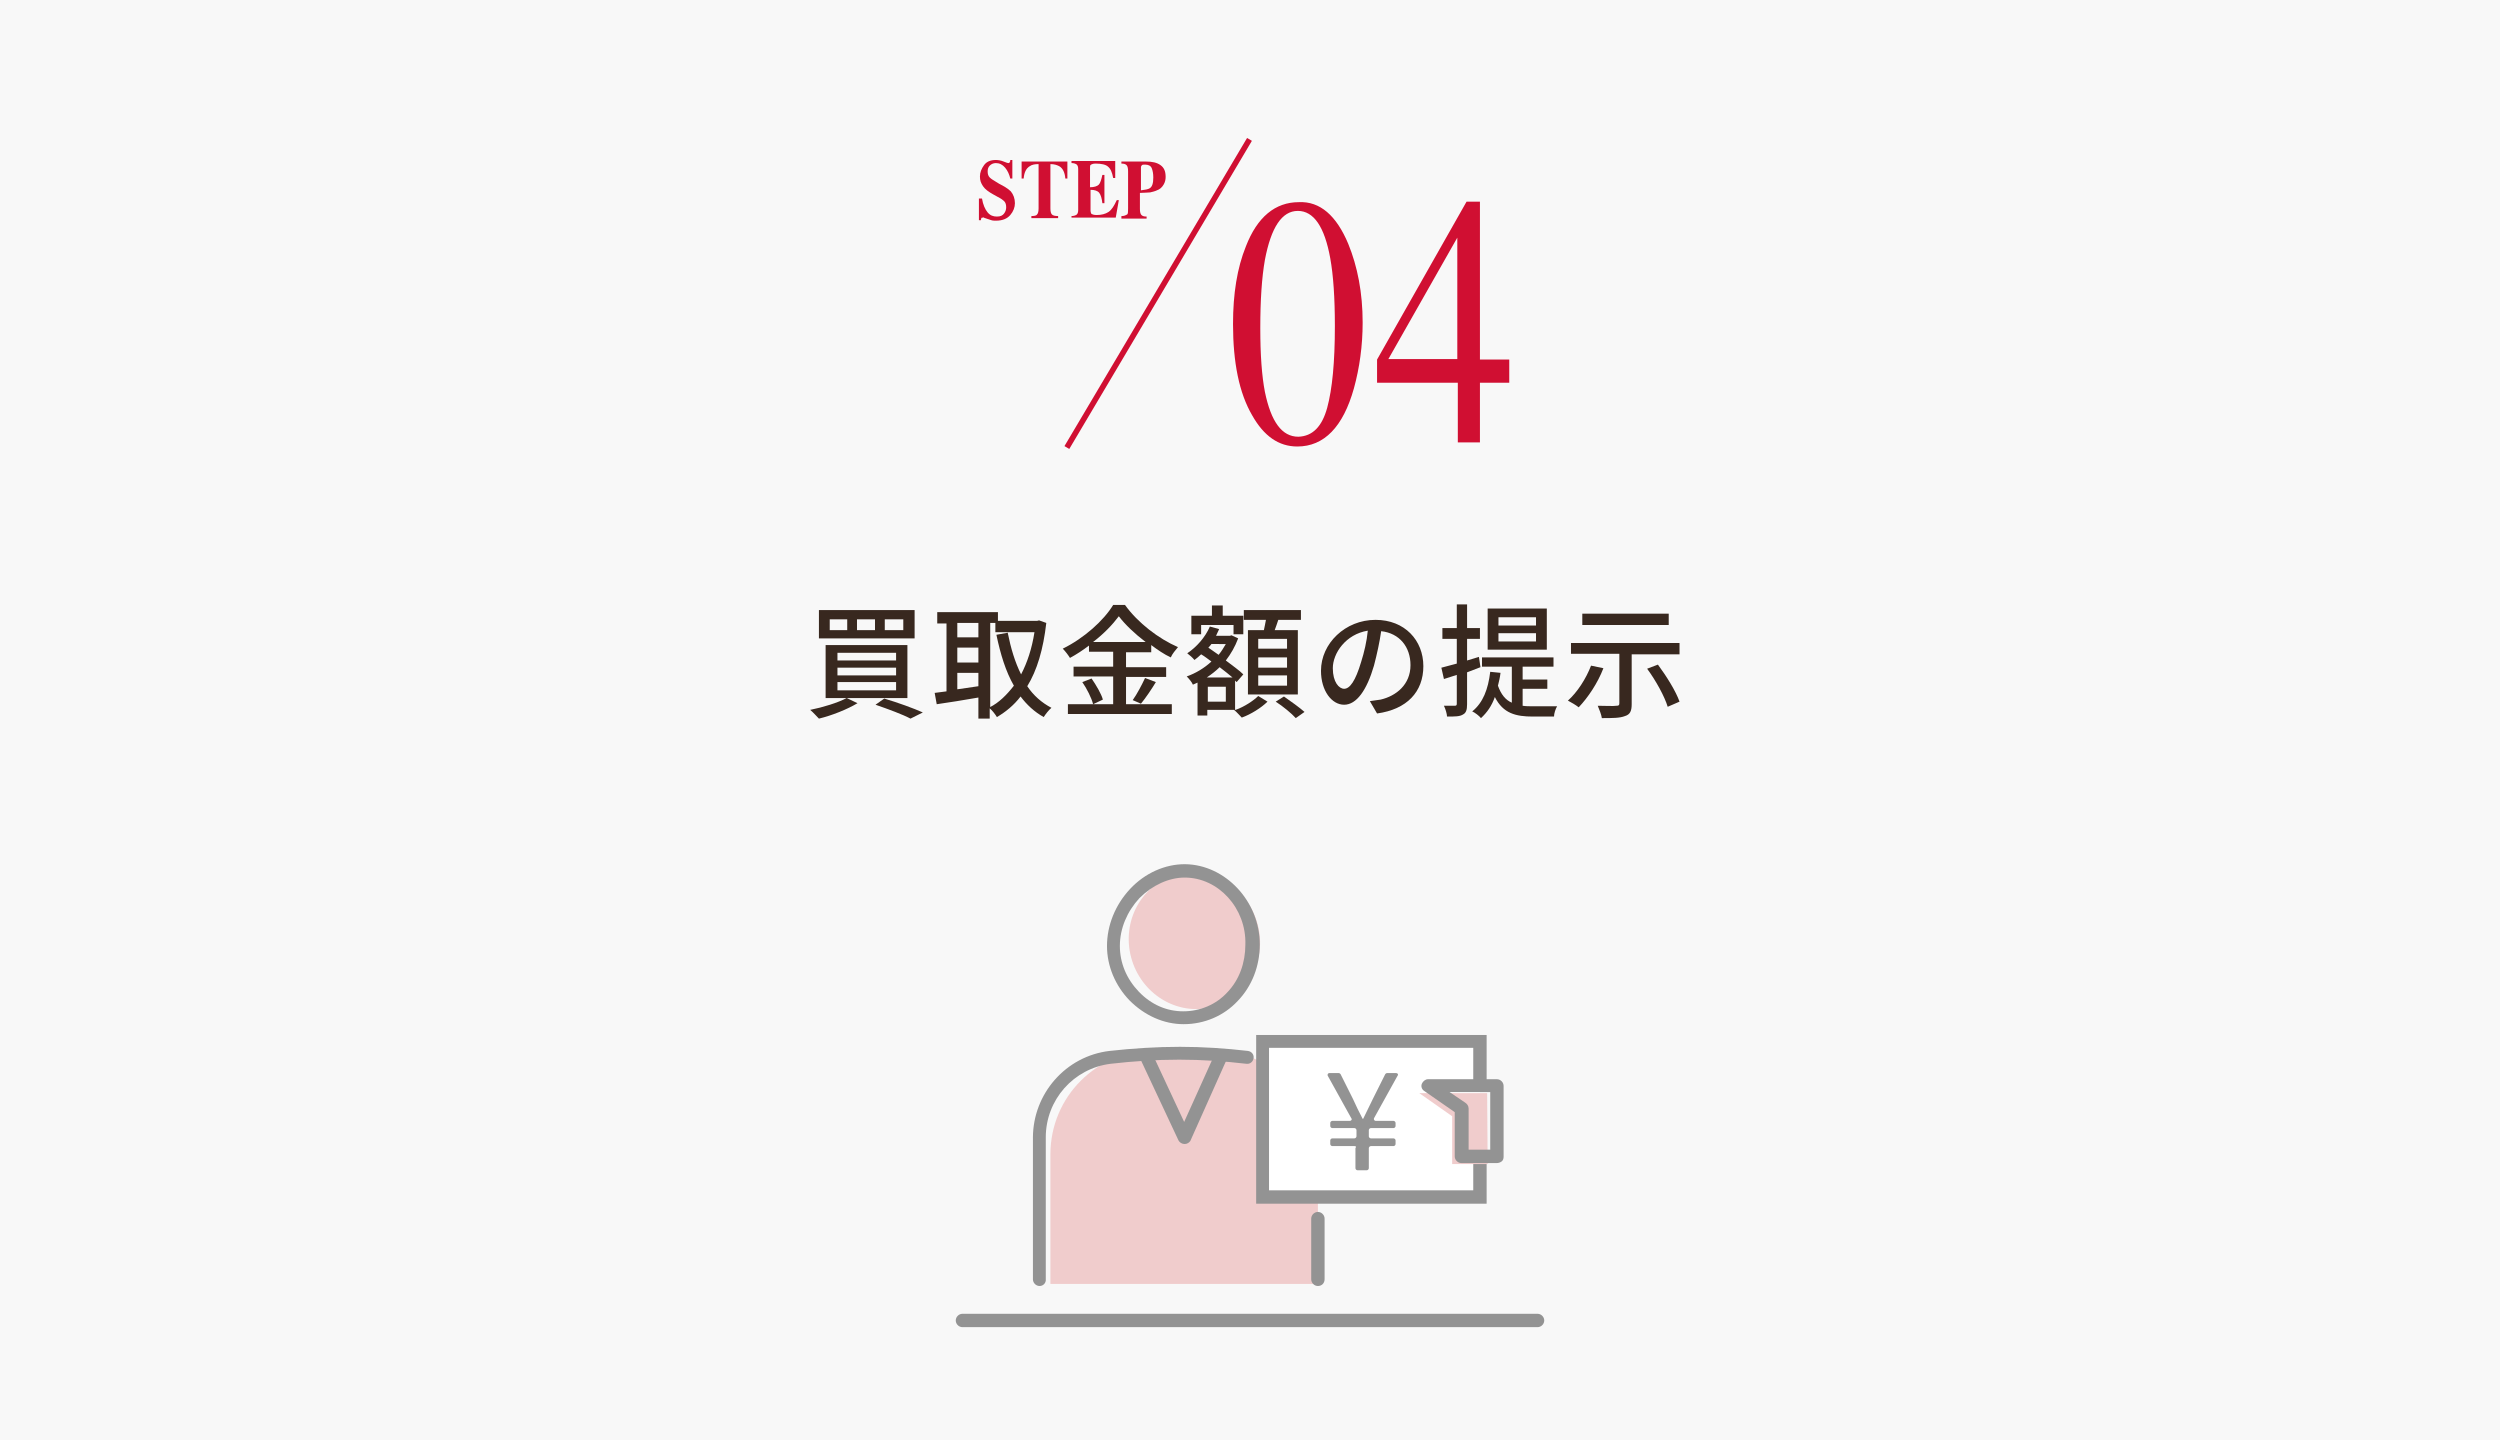 <?xml version="1.0" encoding="utf-8"?>
<!-- Generator: Adobe Illustrator 25.4.1, SVG Export Plug-In . SVG Version: 6.00 Build 0)  -->
<svg version="1.1" xmlns="http://www.w3.org/2000/svg" xmlns:xlink="http://www.w3.org/1999/xlink" x="0px" y="0px"
	 viewBox="0 0 486 280" style="enable-background:new 0 0 486 280;" xml:space="preserve">
<style type="text/css">
	.ドロップシャドウ{fill:none;}
	.角を丸くする_x0020_2_x0020_pt{fill:#FFFFFF;stroke:#231815;stroke-miterlimit:10;}
	.ライブ反射_x0020_X{fill:none;}
	.ベベルソフト{fill:url(#SVGID_1_);}
	.夕暮れ{fill:#FFFFFF;}
	.木の葉_GS{fill:#FFE100;}
	.ポンパドール_GS{fill-rule:evenodd;clip-rule:evenodd;fill:#4CACE2;}
	.st0{display:none;}
	.st1{display:inline;fill:#222222;}
	.st2{fill:#F8F8F8;}
	.st3{fill:#38281F;}
	.st4{fill:#D00F32;}
	.st5{fill:none;stroke:#D00F32;stroke-width:1.091;stroke-miterlimit:10;}
	.st6{fill:#F0CCCC;}
	.st7{fill:#FFFFFF;}
	.st8{fill:#939393;}
</style>
<linearGradient id="SVGID_1_" gradientUnits="userSpaceOnUse" x1="-530" y1="-280" x2="-529.293" y2="-279.293">
	<stop  offset="0" style="stop-color:#E6E7EA"/>
	<stop  offset="0.175" style="stop-color:#E2E3E6"/>
	<stop  offset="0.354" style="stop-color:#D6D7DA"/>
	<stop  offset="0.535" style="stop-color:#C1C4C5"/>
	<stop  offset="0.717" style="stop-color:#A4A8A8"/>
	<stop  offset="0.899" style="stop-color:#808584"/>
	<stop  offset="1" style="stop-color:#686E6C"/>
</linearGradient>
<g id="レイヤー_1" class="st0">
	<rect x="-531" y="-279" class="st1" width="1200" height="846.9"/>
</g>
<g id="レイヤー_2">
	<rect class="st2" width="486" height="280"/>
	<g>
		<path class="st3" d="M166.7,136.7c-2,1.2-5,2.4-7.5,3c-0.4-0.4-1.2-1.3-1.7-1.7c2.5-0.5,5.4-1.4,7.1-2.3L166.7,136.7z
			 M177.8,118.6v5.5h-18.6v-5.5H177.8z M176.4,125.4v10.3h-15.9v-10.3H176.4z M161.3,122.5h3.4v-2.1h-3.4V122.5z M162.8,128.4h11.4
			v-1.5h-11.4V128.4z M162.8,131.3h11.4v-1.5h-11.4V131.3z M162.8,134.2h11.4v-1.6h-11.4V134.2z M166.6,122.5h3.5v-2.1h-3.5V122.5z
			 M171.9,135.8c2.7,0.8,5.7,1.9,7.5,2.7l-2.4,1.2c-1.5-0.8-4.2-1.8-6.8-2.7L171.9,135.8z M172,122.5h3.6v-2.1H172V122.5z"/>
		<path class="st3" d="M203.4,121.1c-0.6,5.2-1.8,9.2-3.7,12.3c1.2,1.8,2.8,3.2,4.7,4.2c-0.5,0.4-1.2,1.3-1.5,1.8
			c-1.8-1-3.3-2.4-4.5-4c-1.3,1.7-2.9,3-4.6,4c-0.3-0.5-0.9-1.3-1.4-1.7v2h-2.2v-4.1c-2.9,0.5-5.9,1-8.1,1.3l-0.4-2.2
			c0.7-0.1,1.4-0.2,2.3-0.3v-13.2h-1.8V119H194v1.7h7.6l0.4-0.1L203.4,121.1z M186.1,121.1v2.8h4.1v-2.8H186.1z M186.1,128.8h4.1
			v-2.9h-4.1V128.8z M190.2,133.4v-2.6h-4.1v3.2L190.2,133.4z M192.4,137.5c1.8-0.9,3.3-2.4,4.7-4.2c-1.6-2.8-2.6-6.1-3.4-9.9
			l2.2-0.4c0.6,3,1.4,5.7,2.6,8.1c1.2-2.3,2.1-5,2.6-8.2h-7.6v-1.8h-1V137.5z"/>
		<path class="st3" d="M218.7,136.9h9.1v1.9h-20.2v-1.9h8.8v-5.4h-7.7v-1.9h7.7v-2.9h-4.7v-1.2c-1.2,0.9-2.4,1.7-3.7,2.4
			c-0.3-0.5-0.9-1.3-1.4-1.8c4.1-2,8-5.5,9.8-8.5h2.3c2.5,3.5,6.6,6.6,10.3,8.2c-0.5,0.6-1.1,1.3-1.4,2c-1.3-0.6-2.6-1.5-3.8-2.4
			v1.4h-4.9v2.9h7.8v1.9h-7.8V136.9z M212.2,131.9c0.9,1.3,1.9,3,2.2,4.1l-1.9,0.9c-0.3-1.2-1.2-3-2.1-4.3L212.2,131.9z
			 M222.7,124.8c-2.1-1.6-4-3.4-5.2-5c-1.2,1.6-2.9,3.4-5,5H222.7z M220.2,136.1c0.8-1.1,1.8-3,2.4-4.3l2.1,0.8
			c-0.9,1.5-2,3.1-2.9,4.2L220.2,136.1z"/>
		<path class="st3" d="M240.2,138c1.7-0.6,3.5-1.8,4.4-2.7l1.8,1.1c-1.2,1.2-3.3,2.5-5,3.1c-0.4-0.4-1-1.1-1.5-1.5h-5.2v1.1h-1.9
			v-6.4c-0.3,0.1-0.6,0.3-0.9,0.4c-0.2-0.5-0.8-1.2-1.2-1.6c1.7-0.6,3.4-1.6,4.8-2.9c-0.7-0.5-1.3-1-2-1.4c-0.4,0.4-0.9,0.8-1.3,1.1
			c-0.3-0.4-1-1-1.4-1.3c1.8-1.2,3.5-3.1,4.4-5.2l1.8,0.5c-0.2,0.4-0.4,0.9-0.6,1.3h2.7l0.3-0.1l1.3,0.6c-0.6,1.6-1.4,3-2.4,4.3
			c1.3,1,2.6,1.9,3.4,2.7l-1.3,1.5l-0.3-0.3V138z M233.4,123.3h-1.8v-3.6h4v-2h2.1v2h4v3.6h-1.9v-1.8h-6.3V123.3z M239.6,131.7
			c-0.7-0.6-1.6-1.3-2.5-2c-0.7,0.7-1.6,1.4-2.5,2H239.6z M238.3,133.5h-3.5v2.9h3.5V133.5z M235.5,125.2c-0.2,0.3-0.4,0.5-0.6,0.7
			c0.6,0.4,1.3,0.9,2,1.4c0.5-0.6,1-1.4,1.4-2.1H235.5z M245.7,122.5c0.1-0.6,0.3-1.3,0.4-2h-4.3v-1.9h11.1v1.9h-4.4
			c-0.2,0.7-0.5,1.4-0.7,2h4.5V135h-9.7v-12.5H245.7z M250.2,124.2h-5.6v1.9h5.6V124.2z M250.2,127.8h-5.6v2h5.6V127.8z
			 M250.2,131.3h-5.6v2h5.6V131.3z M249.6,135.4c1.3,0.9,3.1,2.2,4,3l-1.7,1.2c-0.8-0.9-2.5-2.3-3.9-3.2L249.6,135.4z"/>
		<path class="st3" d="M266.3,136.3c0.8-0.1,1.5-0.2,2.1-0.3c3-0.7,5.8-2.9,5.8-6.7c0-3.5-2.1-6.2-5.7-6.6c-0.3,2.1-0.8,4.4-1.4,6.7
			c-1.4,4.8-3.4,7.6-5.8,7.6c-2.4,0-4.5-2.7-4.5-6.6c0-5.3,4.7-9.9,10.6-9.9c5.7,0,9.3,4,9.3,9c0,5-3.2,8.4-9,9.2L266.3,136.3z
			 M264.6,128.7c0.6-1.9,1.1-4,1.3-6.1c-4.3,0.7-6.8,4.4-6.8,7.3c0,2.7,1.2,4,2.2,4C262.4,133.9,263.5,132.4,264.6,128.7z"/>
		<path class="st3" d="M285.2,130.7v6.2c0,1.1-0.2,1.7-0.8,2c-0.6,0.4-1.6,0.4-3.1,0.4c0-0.5-0.3-1.5-0.6-2.1c1,0,1.8,0,2.1,0
			c0.3,0,0.4-0.1,0.4-0.4v-5.6l-2.5,0.8l-0.5-2.2c0.8-0.2,1.9-0.5,3-0.8v-4.8h-2.8v-2.1h2.8v-4.6h2v4.6h2.5v2.1h-2.5v4.2l2.3-0.7
			l0.3,2L285.2,130.7z M296,137.2c0.6,0.1,1.3,0.1,2,0.1c0.7,0,3.8,0,4.7,0c-0.3,0.5-0.6,1.4-0.6,2h-4.1c-3.3,0-5.8-0.6-7.4-3.8
			c-0.6,1.7-1.5,3-2.7,4.1c-0.3-0.4-1.2-1.1-1.7-1.3c2.1-1.7,3.1-4.3,3.5-7.7l2,0.2c-0.1,0.9-0.3,1.7-0.5,2.5
			c0.6,1.7,1.5,2.8,2.7,3.3v-7h-5.8v-1.8H302v1.8h-6v2.5h4.8v1.8H296V137.2z M300.7,126.3h-11.5v-8h11.5V126.3z M298.6,120h-7.3v1.6
			h7.3V120z M298.6,123.1h-7.3v1.6h7.3V123.1z"/>
		<path class="st3" d="M311.7,129.9c-1.1,2.9-3,5.7-4.8,7.6c-0.5-0.4-1.5-1-2.1-1.3c1.8-1.6,3.5-4.2,4.5-6.8L311.7,129.9z
			 M326.5,125v2.2h-9.3v9.7c0,1.3-0.3,2-1.3,2.3c-1,0.4-2.4,0.4-4.5,0.4c-0.1-0.7-0.5-1.7-0.8-2.4c1.5,0,3.1,0.1,3.6,0
			c0.5,0,0.6-0.1,0.6-0.5v-9.6h-9.4V125H326.5z M324.4,121.5h-16.8v-2.2h16.8V121.5z M322.3,129.2c1.7,2.3,3.5,5.2,4.2,7.2l-2.3,1
			c-0.6-2-2.3-5.1-4-7.4L322.3,129.2z"/>
	</g>
	<g>
		<g>
			<path class="st4" d="M262.1,47.4c1.8,4.4,2.8,9.5,2.8,15.3c0,4.5-0.6,8.8-1.7,12.8c-2.1,7.5-5.8,11.3-11,11.3
				c-3.6,0-6.5-2-8.8-6.1c-2.5-4.3-3.7-10.2-3.7-17.7c0-5.9,0.8-10.9,2.5-15.1c2.2-5.7,5.7-8.6,10.3-8.6
				C256.6,39.1,259.8,41.9,262.1,47.4z M258,79.3c1-3.7,1.5-8.9,1.5-15.9c0-5.5-0.3-9.9-0.9-13.2c-1.1-6.1-3.2-9.2-6.3-9.2
				s-5.2,3.2-6.4,9.5c-0.6,3.4-0.9,7.8-0.9,13.3c0,5.2,0.3,9.3,0.9,12.4c1.2,5.8,3.3,8.7,6.5,8.7C255.2,84.8,257,82.9,258,79.3z"/>
			<path class="st4" d="M285.1,39.2h2.6v30.7h5.7v4.5h-5.7v11.6h-4.3V74.4h-15.7v-4.5L285.1,39.2z M283.3,46.2l-13.4,23.6h13.4V46.2
				z"/>
		</g>
		<g>
			<g>
				<path class="st4" d="M190.5,38.6h0.4c0.2,1.2,0.6,2.1,1.1,2.7c0.5,0.6,1.1,0.8,1.8,0.8c0.7,0,1.1-0.2,1.4-0.6
					c0.3-0.4,0.4-0.8,0.4-1.2c0-0.5-0.1-0.9-0.4-1.2c-0.2-0.2-0.6-0.5-1.2-0.8l-0.9-0.5c-0.9-0.5-1.6-1-2-1.6s-0.6-1.1-0.6-1.9
					c0-0.8,0.3-1.5,0.8-2.2s1.3-1,2.3-1c0.5,0,1,0.1,1.5,0.3c0.5,0.2,0.8,0.3,0.9,0.3c0.2,0,0.3-0.1,0.3-0.2
					c0.1-0.1,0.1-0.2,0.1-0.4h0.4v3.6h-0.4c-0.2-0.8-0.5-1.5-1-2.1c-0.5-0.6-1.1-0.9-1.8-0.9c-0.5,0-0.9,0.2-1.2,0.5
					s-0.4,0.7-0.4,1.1c0,0.5,0.1,0.9,0.4,1.2c0.3,0.3,0.8,0.6,1.8,1.2l1.1,0.6c0.5,0.3,0.9,0.6,1.2,0.9c0.5,0.6,0.8,1.4,0.8,2.3
					c0,0.8-0.3,1.6-0.9,2.3c-0.6,0.7-1.5,1.1-2.8,1.1c-0.3,0-0.6,0-0.9-0.1c-0.3-0.1-0.6-0.2-0.9-0.3l-0.3-0.1c-0.1,0-0.1,0-0.2-0.1
					s-0.1,0-0.2,0c-0.2,0-0.3,0-0.3,0.1c-0.1,0.1-0.1,0.2-0.1,0.4h-0.4V38.6z"/>
				<path class="st4" d="M198.6,31.4h8.9l0,3.3h-0.4c-0.1-1.2-0.5-2-1.2-2.4c-0.4-0.2-0.9-0.4-1.7-0.4v8.6c0,0.6,0.1,1,0.3,1.2
					s0.6,0.3,1.2,0.3v0.4h-5.2V42c0.6,0,1-0.1,1.1-0.3c0.2-0.2,0.3-0.6,0.3-1.2v-8.6c-0.7,0-1.3,0.1-1.7,0.4
					c-0.7,0.4-1.1,1.2-1.2,2.4h-0.4L198.6,31.4z"/>
				<path class="st4" d="M208.3,42.4V42c0.4,0,0.7-0.1,0.9-0.2c0.3-0.2,0.4-0.5,0.4-1v-7.9c0-0.5-0.1-0.8-0.4-1
					c-0.2-0.1-0.5-0.2-0.9-0.2v-0.4h8.5v3.3h-0.4c-0.2-1.1-0.5-1.8-1-2.2c-0.4-0.4-1.3-0.6-2.4-0.6c-0.5,0-0.7,0.1-0.9,0.2
					s-0.2,0.3-0.2,0.6v3.8c0.8,0,1.4-0.2,1.7-0.5c0.3-0.3,0.5-1,0.7-1.9h0.4v5.5h-0.4c-0.1-0.9-0.3-1.6-0.6-2
					c-0.3-0.4-0.9-0.6-1.7-0.6v4c0,0.3,0.1,0.6,0.2,0.7c0.2,0.1,0.5,0.2,1,0.2c0.9,0,1.7-0.2,2.3-0.6c0.6-0.4,1.1-1.2,1.6-2.3h0.4
					l-0.6,3.4H208.3z"/>
				<path class="st4" d="M218.1,42c0.5,0,0.8-0.2,1-0.3s0.2-0.6,0.2-1.2v-7.2c0-0.6-0.1-1-0.3-1.2s-0.5-0.3-1-0.3v-0.4h4.7
					c1.3,0,2.2,0.2,2.9,0.7s1,1.2,1,2.3c0,0.5-0.1,1-0.4,1.5c-0.3,0.5-0.7,0.9-1.3,1.1c-0.4,0.2-0.9,0.3-1.3,0.4
					c-0.4,0-1.1,0.1-2,0.1v3.1c0,0.6,0.1,1,0.3,1.2c0.2,0.2,0.5,0.3,1,0.3v0.4h-4.9V42z M223.5,36.6c0.5-0.3,0.7-1,0.7-2.1
					c0-0.7-0.1-1.3-0.3-1.8c-0.2-0.5-0.7-0.7-1.3-0.7c-0.3,0-0.5,0-0.6,0.1s-0.2,0.2-0.2,0.5v4.4C222.6,36.9,223.2,36.8,223.5,36.6z
					"/>
			</g>
		</g>
		<line class="st5" x1="242.9" y1="27.1" x2="207.4" y2="87"/>
	</g>
	<g>
		<path class="st6" d="M235.9,204.2h-11.5c-11.2,0-20.2,9-20.2,20.2v25.2h52v-25.2C256.1,213.2,247.1,204.2,235.9,204.2z"/>
		<polygon class="st7" points="287.7,225.2 287.7,232.7 245.4,232.7 245.4,202.5 287.7,202.5 287.7,211.2 		"/>
		
			<ellipse transform="matrix(0.953 -0.305 0.305 0.953 -44.69 79.364)" class="st6" cx="232" cy="182.9" rx="12.7" ry="13.3"/>
		<path class="st8" d="M230.1,199.1L230.1,199.1c-3.9,0-7.6-1.7-10.5-4.6c-2.8-2.9-4.4-6.7-4.4-10.6c0-4,1.6-8,4.5-11.1v0
			c2.9-3.1,6.8-4.8,10.6-4.8l0.1,0c7.8,0.1,14.5,7.2,14.5,15.6c0,4.2-1.5,8.1-4.3,11C237.9,197.5,234.1,199.1,230.1,199.1z
			 M230.3,170.6c-3.1,0-6.3,1.5-8.8,4v0c-2.4,2.6-3.8,5.9-3.8,9.3c0,3.3,1.3,6.4,3.7,8.9c2.4,2.5,5.4,3.8,8.6,3.8l0,0
			c3.3,0,6.4-1.3,8.6-3.7c2.3-2.4,3.5-5.7,3.5-9.3C242.3,176.6,236.9,170.6,230.3,170.6L230.3,170.6z M220.6,173.7L220.6,173.7
			L220.6,173.7z"/>
		<path class="st8" d="M256.2,250c-0.7,0-1.3-0.6-1.3-1.3v-11.8c0-0.7,0.6-1.3,1.3-1.3c0.7,0,1.3,0.6,1.3,1.3v11.8
			C257.5,249.4,257,250,256.2,250z"/>
		<path class="st8" d="M202.1,250c-0.7,0-1.3-0.6-1.3-1.3v-27.5c0-8.6,6.4-15.9,14.9-16.9c4.5-0.5,9.2-0.8,13.7-0.8
			c4.4,0,8.9,0.3,13.2,0.8c0.7,0.1,1.2,0.7,1.1,1.4s-0.7,1.2-1.4,1.1c-4.3-0.5-8.6-0.8-12.9-0.8c-0.1,0-0.2,0-0.3,0
			c-4.4,0-8.8,0.3-13.2,0.8c-7.2,0.9-12.6,7-12.6,14.3v27.5C203.4,249.4,202.8,250,202.1,250z"/>
		<path class="st8" d="M298.9,258H187.1c-0.7,0-1.3-0.6-1.3-1.3s0.6-1.3,1.3-1.3h111.8c0.7,0,1.3,0.6,1.3,1.3S299.6,258,298.9,258z"
			/>
		<polygon class="st8" points="289,234 244.2,234 244.2,201.2 289,201.2 289,211.2 286.4,211.2 286.4,203.7 246.7,203.7 
			246.7,231.4 286.4,231.4 286.4,225.2 289,225.2 		"/>
		<path class="st8" d="M230.3,222.4c-0.5,0-1-0.3-1.2-0.7l-7.5-16c-0.3-0.6,0-1.4,0.6-1.7c0.6-0.3,1.4,0,1.7,0.6l6.3,13.5l6-13.3
			c0.3-0.6,1.1-0.9,1.7-0.6c0.6,0.3,0.9,1.1,0.6,1.7l-7.1,15.9C231.2,222.1,230.8,222.4,230.3,222.4
			C230.3,222.4,230.3,222.4,230.3,222.4z"/>
		<polygon class="st6" points="289.1,212.5 275.9,212.5 282.3,217 282.3,226.3 289.2,226.3 		"/>
		<path class="st8" d="M291,226.1h-6.9c-0.7,0-1.3-0.6-1.3-1.3v-8.6l-5.9-4.1c-0.5-0.3-0.7-0.9-0.5-1.4c0.2-0.5,0.7-0.9,1.2-0.9H291
			c0.7,0,1.3,0.6,1.3,1.3l0,13.8c0,0.3-0.1,0.7-0.4,0.9S291.3,226.1,291,226.1z M285.4,223.5h4.3l0-11.2h-7.9l3.1,2.1
			c0.3,0.2,0.6,0.6,0.6,1.1V223.5z"/>
		<path class="st8" d="M263.3,222.8H259c-0.2,0-0.4-0.2-0.4-0.4v-0.7c0-0.2,0.2-0.4,0.4-0.4h4.3c0.2,0,0.4-0.2,0.4-0.4v-1.2
			c0-0.2-0.2-0.4-0.4-0.4H259c-0.2,0-0.4-0.2-0.4-0.4v-0.6c0-0.2,0.2-0.4,0.4-0.4h3.4c0.3,0,0.5-0.3,0.3-0.5l-4.6-8.3
			c-0.1-0.2,0.1-0.5,0.3-0.5h1.8c0.2,0,0.3,0.1,0.4,0.2l2.4,4.8c0.6,1.3,1.2,2.6,1.9,3.9h0.1c0.7-1.4,1.3-2.7,1.9-3.9l2.4-4.8
			c0.1-0.1,0.2-0.2,0.4-0.2h1.7c0.3,0,0.5,0.3,0.3,0.5l-4.6,8.3c-0.1,0.2,0.1,0.5,0.3,0.5h3.5c0.2,0,0.4,0.2,0.4,0.4v0.6
			c0,0.2-0.2,0.4-0.4,0.4h-4.4c-0.2,0-0.4,0.2-0.4,0.4v1.2c0,0.2,0.2,0.4,0.4,0.4h4.4c0.2,0,0.4,0.2,0.4,0.4v0.7
			c0,0.2-0.2,0.4-0.4,0.4h-4.4c-0.2,0-0.4,0.2-0.4,0.4v3.9c0,0.2-0.2,0.4-0.4,0.4h-1.8c-0.2,0-0.4-0.2-0.4-0.4v-3.9
			C263.7,222.9,263.6,222.8,263.3,222.8z"/>
	</g>
	<g>
	</g>
	<g>
	</g>
	<g>
	</g>
	<g>
	</g>
	<g>
	</g>
	<g>
	</g>
</g>
</svg>
